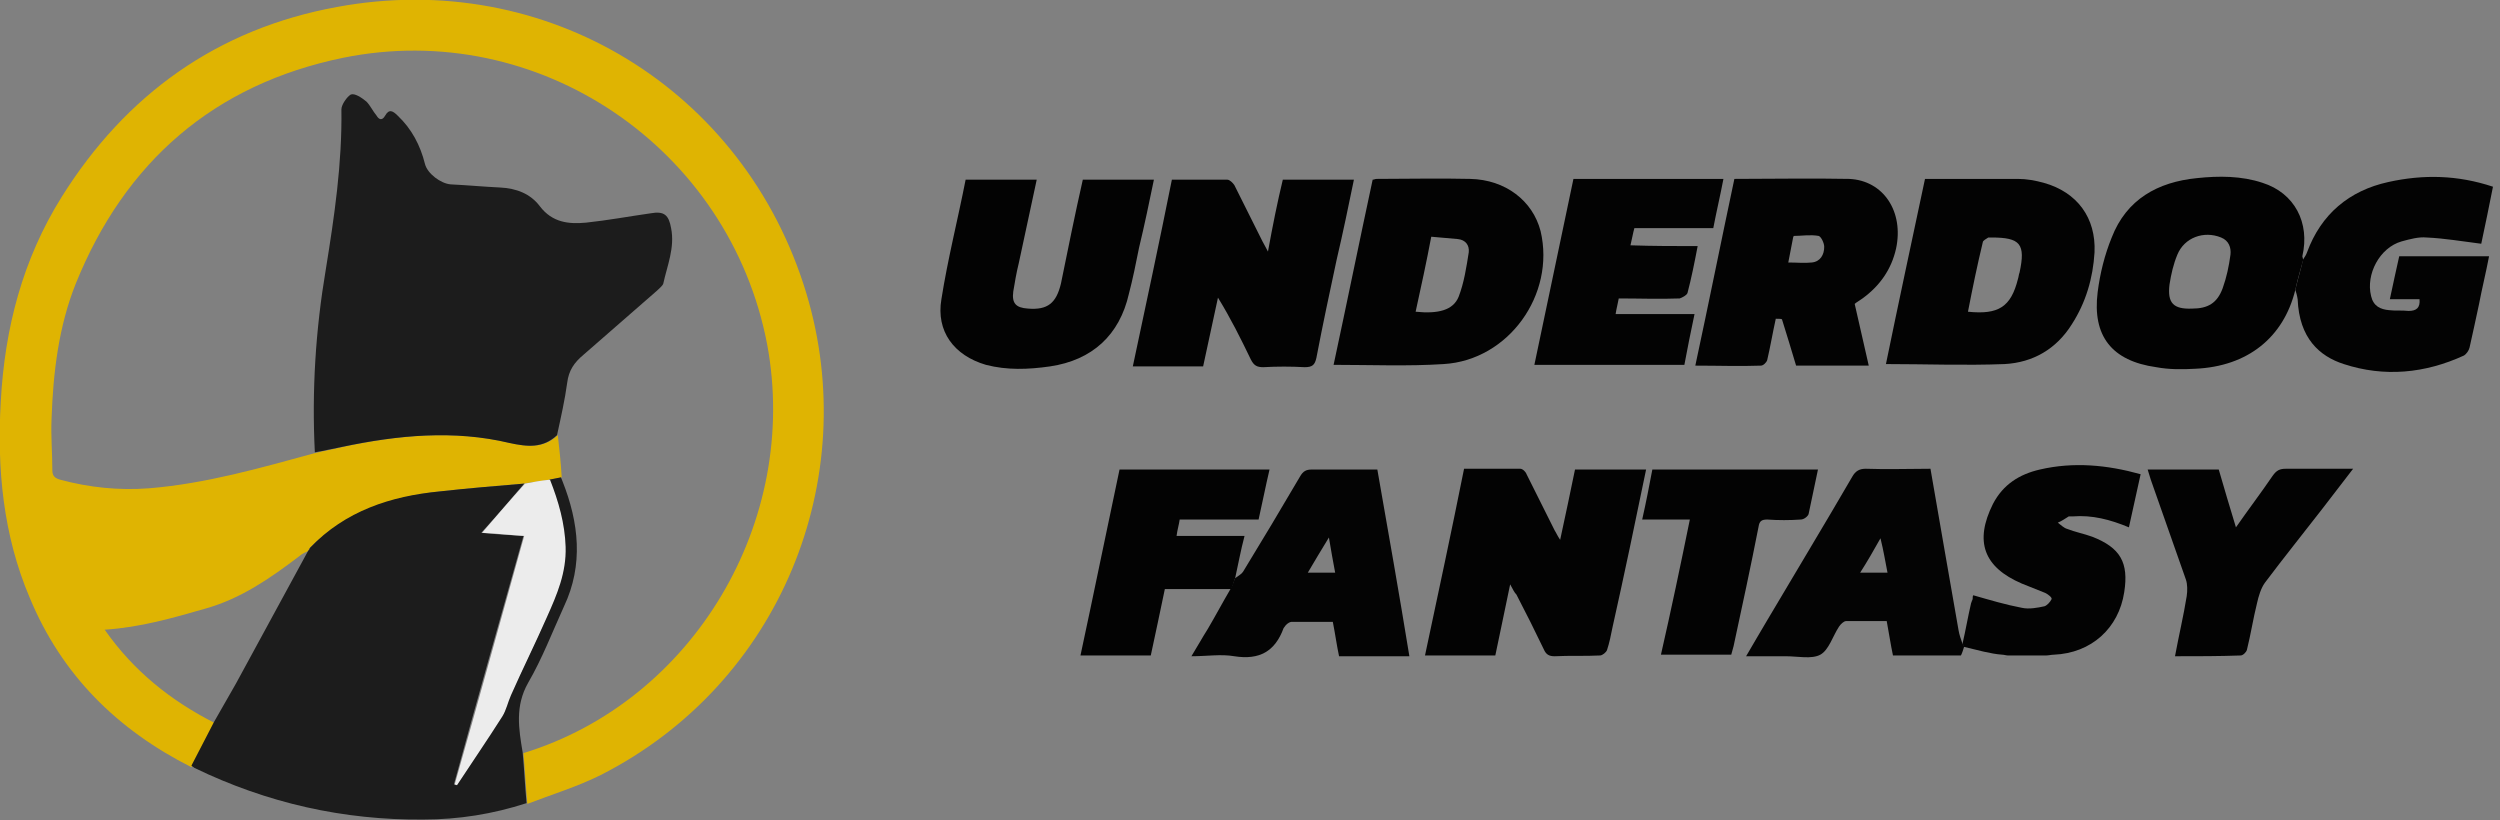 <?xml version="1.0" encoding="utf-8"?>
<!-- Generator: Adobe Illustrator 24.2.3, SVG Export Plug-In . SVG Version: 6.00 Build 0)  -->
<svg version="1.1" id="Layer_1" xmlns="http://www.w3.org/2000/svg" xmlns:xlink="http://www.w3.org/1999/xlink" x="0px" y="0px"
	 viewBox="0 0 320 105" style="enable-background:new 0 0 320 105;" xml:space="preserve">
<rect x="0" y="0" width="320" height="105" fill="#808080" stroke="none"/>
<style type="text/css">
	.st0{fill:#DFB402;}
	.st1{fill:#1C1C1C;}
	.st2{fill:#030303;}
	.st3{fill:#020202;}
	.st4{fill:#040404;}
	.st5{fill:#ECECEC;}
	.st6{fill:#EEEEEC;}
</style>
<g>
	<path class="st0" d="M24.5,98.2C15,93.4,7.9,86.4,3.8,76.5c-3.4-8-4.2-16.5-3.7-25.1C0.6,42,2.9,33.2,7.9,25.2
		C16.1,12.1,27.8,3.7,43.1,0.9c26.8-5,52.2,10.5,60.1,36.6c7.2,23.8-3.3,50-26.3,61.7c-3,1.5-6.3,2.5-9.4,3.7
		c-0.2-2.2-0.3-4.3-0.5-6.5c21.8-6.7,35.4-29.7,31.2-52.3C93.4,18.9,68.9,2.3,43.9,7.4C27.4,10.8,16,20.7,9.7,36.3
		c-2.2,5.5-2.9,11.4-3.1,17.3c-0.1,2.2,0.1,4.4,0.1,6.6c0,0.7,0.3,1,1,1.2c3.7,1,7.5,1.4,11.4,1.1c7.3-0.6,14.2-2.6,21.2-4.5
		c1.2-0.3,2.4-0.5,3.6-0.8c7.1-1.5,14.2-2.2,21.4-0.5c2.3,0.5,4.3,0.7,6.1-1c0.2,1.8,0.4,3.6,0.5,5.4c-0.5,0.1-1,0.2-1.5,0.3
		c-1.1,0.2-2.2,0.3-3.3,0.5c-3.6,0.3-7.2,0.6-10.8,1c-6.3,0.7-12.1,2.6-16.6,7.2c-0.1,0.1-0.2,0.3-0.2,0.4c0,0,0,0,0,0
		c-0.4,0.2-0.9,0.4-1.2,0.7c-3.7,2.8-7.4,5.4-12,6.7c-4.2,1.2-8.3,2.4-12.9,2.7c3.7,5.3,8.5,9.1,14,11.9
		C26.5,94.4,25.5,96.3,24.5,98.2z"/>
	<path class="st1" d="M39.7,70.1c4.5-4.7,10.3-6.6,16.6-7.2c3.6-0.4,7.2-0.7,10.8-1c-1.8,2.1-3.5,4.1-5.5,6.3c2,0.2,3.7,0.3,5.4,0.4
		c-3,10.7-6,21.2-8.9,31.8c0.1,0,0.2,0.1,0.3,0.1c1.9-2.9,3.9-5.9,5.8-8.8c0.5-0.8,0.7-1.8,1.1-2.7c1.5-3.3,3.2-6.6,4.6-10
		c1.3-2.9,2.5-5.7,2.4-9c-0.1-3-0.9-5.8-2-8.6c0.5-0.1,1-0.2,1.5-0.3c0.1,0.2,0.1,0.3,0.2,0.5c2.1,5.3,2.7,10.7,0.2,16
		c-1.5,3.3-2.8,6.7-4.6,9.8c-1.7,3-1.2,5.9-0.7,8.9c0.2,2.2,0.3,4.3,0.5,6.5c-4.3,1.4-8.7,2.1-13.2,2.1c-10.2,0.1-20-2.1-29.3-6.6
		c-0.1-0.1-0.3-0.2-0.4-0.3c1-1.9,1.9-3.7,2.9-5.6c0.9-1.6,1.9-3.3,2.8-4.9c3.1-5.7,6.2-11.4,9.3-17.1c0,0,0,0,0,0
		C39.6,70.3,39.6,70.2,39.7,70.1z"/>
	<path class="st2" d="M164.2,23c3,0,6,0,9.1,0c-0.7,3.4-1.4,6.8-2.2,10.2c-0.9,4.2-1.8,8.4-2.6,12.6c-0.2,0.9-0.5,1.2-1.5,1.2
		c-1.8-0.1-3.5-0.1-5.3,0c-0.8,0-1.2-0.2-1.6-1c-1.3-2.7-2.6-5.3-4.2-7.9c-0.6,2.9-1.3,5.9-1.9,8.8c-3,0-5.9,0-9,0
		c1.7-8,3.4-15.9,5-23.9c2.4,0,4.7,0,7.1,0c0.3,0,0.7,0.4,0.9,0.7c1.2,2.4,2.4,4.8,3.6,7.2c0.2,0.4,0.4,0.7,0.7,1.3
		C162.9,28.9,163.5,25.9,164.2,23z"/>
	<path class="st2" d="M193.3,74.8c-0.4,1.9-0.7,3.3-1,4.8c-0.3,1.4-0.6,2.9-0.9,4.3c-3,0-6,0-9,0c1.7-8,3.4-15.9,5-23.9
		c2.4,0,4.8,0,7.2,0c0.3,0,0.7,0.4,0.8,0.7c1.2,2.4,2.4,4.8,3.6,7.2c0.2,0.3,0.3,0.6,0.7,1.2c0.7-3.2,1.3-6.1,1.9-9c3,0,6,0,9.1,0
		c-1.4,6.8-2.8,13.5-4.3,20.2c-0.2,1-0.4,2-0.7,2.9c-0.1,0.3-0.6,0.7-0.9,0.7c-1.9,0.1-3.9,0-5.8,0.1c-0.7,0-1.1-0.2-1.4-0.9
		c-1.1-2.3-2.3-4.7-3.5-7C193.8,75.8,193.7,75.5,193.3,74.8z"/>
	<path class="st3" d="M293.8,37.1c-1.5,6.1-6.1,9.8-12.8,10.1c-1.7,0.1-3.4,0.1-5-0.2c-5.7-0.8-8.2-4-7.5-9.6c0.3-2.4,0.9-4.8,1.8-7
		c1.9-4.9,5.9-7.1,10.9-7.6c2.8-0.3,5.7-0.3,8.4,0.6c4.1,1.3,6.1,5.1,5.1,9.4c0,0.1,0.1,0.3,0.1,0.5
		C294.5,34.4,294.1,35.7,293.8,37.1z M280.6,39.5c2,0,3.2-0.7,3.9-2.6c0.5-1.4,0.8-2.8,1-4.3c0.1-0.9-0.2-1.8-1.2-2.2
		c-2.2-0.9-4.7,0-5.6,2.2c-0.5,1.2-0.8,2.5-1,3.8C277.4,38.8,278.2,39.6,280.6,39.5z"/>
	<path class="st2" d="M170.7,46.7c1.7-7.9,3.3-15.8,5-23.7c0.2,0,0.3-0.1,0.5-0.1c4,0,8-0.1,12,0c4.5,0.1,8,2.8,9,6.7
		c1.9,8.1-4.1,16.5-12.4,17C180.2,46.9,175.5,46.7,170.7,46.7z M181.2,39.9c2.9,0.3,4.8-0.2,5.5-1.9c0.7-1.8,1-3.8,1.3-5.7
		c0.1-0.9-0.4-1.6-1.4-1.7c-1.1-0.1-2.3-0.2-3.4-0.3C182.6,33.5,181.9,36.7,181.2,39.9z"/>
	<path class="st2" d="M241.4,46.6c1.6-7.8,3.3-15.7,5-23.7c4,0,7.9,0,11.9,0c1.1,0,2.2,0.2,3.3,0.5c4.3,1.2,6.7,4.5,6.5,8.9
		c-0.2,3.3-1.1,6.4-2.9,9.2c-2,3.2-5,4.9-8.6,5.1C251.5,46.8,246.5,46.6,241.4,46.6z M251.9,39.9c3.9,0.4,5.5-0.6,6.4-4.2
		c0.1-0.3,0.1-0.6,0.2-0.8c0.8-3.7,0.1-4.5-3.6-4.5c-0.1,0-0.3,0-0.4,0c-0.3,0.2-0.7,0.4-0.7,0.6C253.1,33.9,252.5,36.8,251.9,39.9z
		"/>
	<path class="st2" d="M222,22.9c5,0,9.8-0.1,14.7,0c4.4,0.2,7,4.2,6,8.9c-0.6,2.7-2.1,4.8-4.3,6.4c-0.4,0.3-0.8,0.5-1,0.7
		c0.6,2.7,1.2,5.2,1.8,7.9c-3.2,0-6.3,0-9.3,0c-0.6-2-1.2-4-1.8-5.9c0-0.1-0.4-0.1-0.8-0.1c-0.4,1.8-0.7,3.6-1.1,5.3
		c-0.1,0.3-0.5,0.7-0.8,0.7c-2.7,0.1-5.4,0-8.4,0C218.7,38.9,220.3,30.9,222,22.9z M228.9,33.6c1.1,0,2.1,0.1,3,0
		c1.1-0.1,1.6-1,1.6-2c0-0.5-0.4-1.3-0.7-1.4c-1.1-0.2-2.2,0-3.2,0c0,0-0.1,0.2-0.1,0.3C229.3,31.5,229.1,32.5,228.9,33.6z"/>
	<path class="st2" d="M293.8,37.1c0.3-1.3,0.7-2.6,1-3.9c0.2-0.3,0.4-0.6,0.5-0.9c1.8-4.9,5.4-7.9,10.4-9c4.5-1,8.9-0.9,13.4,0.6
		c-0.5,2.5-1,5-1.5,7.3c-2.4-0.3-4.7-0.7-7-0.8c-1-0.1-2.1,0.2-3.2,0.5c-2.8,0.8-4.6,4.2-3.9,7c0.3,1.3,1.2,1.7,2.3,1.8
		c0.8,0.1,1.6,0,2.5,0.1c1,0,1.5-0.4,1.4-1.5c-1.2,0-2.4,0-3.8,0c0.4-1.9,0.8-3.7,1.2-5.5c3.8,0,7.6,0,11.5,0
		c-0.4,2.1-0.9,4.1-1.3,6.2c-0.4,1.9-0.8,3.7-1.2,5.5c-0.1,0.4-0.4,0.8-0.7,1c-5,2.3-10.2,2.8-15.4,1.1c-3.1-1-5.7-3.3-5.9-8.3
		C294,37.7,293.9,37.4,293.8,37.1z"/>
	<path class="st2" d="M138.6,23c3,0,6,0,9.1,0c-0.6,2.9-1.2,5.8-1.9,8.7c-0.4,2-0.8,4-1.3,5.9c-1.2,5.3-4.7,8.5-10.1,9.3
		c-2.8,0.4-5.5,0.5-8.2-0.2c-4.1-1.2-6.4-4.3-5.7-8.4c0.8-5.1,2.1-10.2,3.1-15.3c3.1,0,6,0,9.1,0c-0.8,3.6-1.5,7.1-2.3,10.7
		c-0.3,1.2-0.5,2.4-0.7,3.6c-0.2,1.5,0.3,2.1,1.9,2.2c2.5,0.2,3.6-0.7,4.2-3.2C136.7,31.9,137.6,27.4,138.6,23z"/>
	<path class="st2" d="M217.3,31.5c-0.4,2.1-0.8,4.1-1.3,6c-0.1,0.3-0.7,0.6-1,0.7c-2.6,0.1-5.1,0-7.8,0c-0.1,0.6-0.3,1.3-0.4,2
		c3.4,0,6.6,0,10.1,0c-0.5,2.3-0.9,4.4-1.3,6.5c-6.4,0-12.7,0-19.2,0c1.7-8,3.3-15.8,5-23.8c6.4,0,12.7,0,19.2,0
		c-0.4,2.1-0.9,4.2-1.3,6.3c-3.3,0-6.7,0-10.1,0c-0.2,0.7-0.3,1.4-0.5,2.2C211.6,31.5,214.4,31.5,217.3,31.5z"/>
	<path class="st4" d="M158.1,74c0.4-0.3,0.8-0.5,1-0.8c2.5-4.1,4.9-8.1,7.3-12.2c0.4-0.7,0.8-0.9,1.5-0.9c2.8,0,5.6,0,8.4,0
		c1.4,8,2.8,15.9,4.1,23.9c-3.1,0-6,0-9,0c-0.3-1.4-0.5-2.9-0.8-4.4c-1.8,0-3.5,0-5.3,0c-0.2,0-0.5,0.2-0.7,0.4
		c-0.1,0.1-0.2,0.3-0.3,0.4c-1.1,3-3.1,4.1-6.3,3.6c-1.7-0.3-3.5,0-5.5,0c0.8-1.3,1.4-2.4,2.1-3.5c1-1.7,1.9-3.4,2.9-5.1
		C157.8,74.9,157.9,74.4,158.1,74z M170.9,73.3c-0.3-1.5-0.5-2.8-0.8-4.5c-1,1.6-1.8,3-2.7,4.5C168.6,73.3,169.6,73.3,170.9,73.3z"
		/>
	<path class="st4" d="M251.4,82.8c-0.1,0.3-0.2,0.7-0.4,1.1c-2.8,0-5.7,0-8.7,0c-0.3-1.4-0.5-2.8-0.8-4.4c-1.8,0-3.5,0-5.2,0
		c-0.3,0-0.7,0.4-0.9,0.7c-0.8,1.2-1.3,3-2.4,3.6c-1.1,0.6-2.9,0.2-4.4,0.2c-1.6,0-3.3,0-5.1,0c1-1.7,1.8-3.1,2.7-4.6
		c3.6-6.1,7.3-12.2,10.9-18.4c0.4-0.7,0.9-1,1.7-1c2.8,0.1,5.5,0,8.3,0c1.2,7,2.4,13.8,3.6,20.7c0.1,0.6,0.3,1.1,0.5,1.7
		C251.3,82.5,251.4,82.6,251.4,82.8z M238.1,73.3c1.3,0,2.3,0,3.5,0c-0.3-1.5-0.5-2.8-0.9-4.4C239.8,70.5,239,71.9,238.1,73.3z"/>
	<path class="st2" d="M251.4,82.8c-0.1-0.1-0.1-0.3-0.2-0.4c0.4-1.7,0.7-3.5,1.1-5.2c0.1-0.2,0.1-0.3,0.2-0.5c0-0.2,0-0.5,0.1-0.5
		c2.1,0.6,4.1,1.2,6.2,1.6c0.9,0.2,2,0,2.9-0.2c0.3-0.1,0.7-0.5,0.9-0.9c0.1-0.2-0.4-0.6-0.8-0.8c-1-0.4-2-0.8-3-1.2
		c-4.9-2.1-6.1-5.4-3.7-10.2c1.3-2.5,3.4-3.8,6-4.4c4.3-1,8.6-0.6,12.9,0.6c-0.5,2.3-1,4.5-1.5,6.8c-2.4-1-4.7-1.6-7.2-1.4
		c-0.2,0-0.4,0-0.5,0c-0.5,0.3-0.9,0.6-1.4,0.8c0.4,0.3,0.8,0.7,1.2,0.8c1,0.4,2.1,0.6,3.2,1c3.6,1.4,4.7,3.3,4.1,7.1
		c-0.7,4.6-4.2,7.8-9,8c-0.3,0-0.7,0.1-1,0.1c-1.6,0-3.3,0-4.9,0c-0.2,0-0.5-0.1-0.7-0.1C254.8,83.7,253.1,83.2,251.4,82.8z"/>
	<path class="st2" d="M158.1,74c-0.2,0.5-0.3,1-0.5,1.4c-2.8,0-5.6,0-8.5,0c-0.6,2.9-1.2,5.7-1.8,8.5c-3,0-6,0-9,0
		c1.7-7.9,3.3-15.8,5-23.8c6.4,0,12.7,0,19.2,0c-0.5,2.1-0.9,4.2-1.4,6.4c-3.4,0-6.7,0-10.1,0c-0.1,0.7-0.3,1.3-0.4,2.1
		c2.9,0,5.7,0,8.7,0C158.8,70.5,158.5,72.2,158.1,74z"/>
	<path class="st2" d="M278.4,84c0.5-2.7,1.1-5.2,1.5-7.7c0.1-0.7,0.1-1.5-0.1-2.1c-1.5-4.3-3-8.5-4.5-12.8c-0.1-0.4-0.3-0.9-0.4-1.3
		c3.1,0,6,0,9.1,0c0.7,2.4,1.4,4.8,2.2,7.4c1.6-2.3,3.2-4.4,4.7-6.6c0.5-0.7,0.9-0.9,1.7-0.9c2.8,0,5.6,0,8.6,0
		c-1.4,1.8-2.7,3.5-4,5.2c-2.4,3.1-4.9,6.2-7.3,9.4c-0.5,0.7-0.8,1.7-1,2.6c-0.5,2-0.8,4-1.3,6c-0.1,0.3-0.5,0.7-0.8,0.7
		C284,84,281.3,84,278.4,84z"/>
	<path class="st2" d="M216.3,66.5c-2.1,0-4,0-6.1,0c0.5-2.2,0.9-4.3,1.3-6.4c7.1,0,14.1,0,21.2,0c-0.4,1.9-0.8,3.8-1.2,5.7
		c-0.1,0.3-0.6,0.7-1,0.7c-1.4,0.1-2.9,0.1-4.3,0c-0.7,0-1,0.2-1.1,0.9c-1,5.1-2.1,10.2-3.2,15.3c-0.1,0.4-0.2,0.7-0.3,1.1
		c-3,0-5.9,0-9,0C213.9,78.1,215.1,72.4,216.3,66.5z"/>
	<path class="st4" d="M262.1,84.2c0.3,0,0.7-0.1,1-0.1C262.7,84.1,262.4,84.2,262.1,84.2z"/>
	<path class="st4" d="M256.4,84.1c0.2,0,0.5,0.1,0.7,0.1C256.9,84.2,256.7,84.1,256.4,84.1z"/>
	<path class="st4" d="M252.5,76.7c-0.1,0.2-0.1,0.3-0.2,0.5C252.4,77,252.4,76.8,252.5,76.7z"/>
	<path class="st1" d="M40.3,57.9c-0.4-7.9,0.1-15.7,1.4-23.4c1.1-6.8,2.1-13.6,2-20.5c0-0.6,0.7-1.6,1.2-1.9c0.5-0.2,1.4,0.4,2,0.9
		c0.5,0.5,0.8,1.2,1.3,1.8c0.3,0.5,0.7,0.7,1.1,0c0.5-0.9,1-0.6,1.6,0c1.8,1.7,2.9,3.8,3.5,6.2c0.3,1.2,2,2.5,3.3,2.6
		c2.1,0.1,4.2,0.3,6.3,0.4c2.1,0.1,3.9,0.8,5.1,2.4c1.6,2.1,3.7,2.3,5.9,2.1c2.8-0.3,5.5-0.8,8.3-1.2c1.7-0.3,2.3,0.2,2.6,1.9
		c0.5,2.5-0.5,4.8-1,7.1c-0.1,0.3-0.5,0.6-0.8,0.9c-3.1,2.7-6.3,5.5-9.4,8.2c-1.2,1-1.9,2-2.1,3.6c-0.3,2.2-0.8,4.4-1.3,6.7
		c-1.8,1.7-3.8,1.5-6.1,1c-7.1-1.7-14.3-1-21.4,0.5C42.7,57.4,41.5,57.7,40.3,57.9z"/>
	<path class="st5" d="M70.4,61.4c1.1,2.8,1.9,5.6,2,8.6c0.1,3.3-1.1,6.1-2.4,9c-1.5,3.4-3.1,6.6-4.6,10c-0.4,0.9-0.6,1.9-1.1,2.7
		c-1.9,3-3.9,5.9-5.8,8.8c-0.1,0-0.2-0.1-0.3-0.1c3-10.5,5.9-21.1,8.9-31.8c-1.7-0.1-3.4-0.3-5.4-0.4c1.9-2.2,3.7-4.3,5.5-6.3
		C68.2,61.7,69.3,61.5,70.4,61.4z"/>
	<path class="st6" d="M39.7,70.1c-0.1,0.1-0.2,0.3-0.2,0.4C39.6,70.3,39.6,70.2,39.7,70.1z"/>
</g>
</svg>
